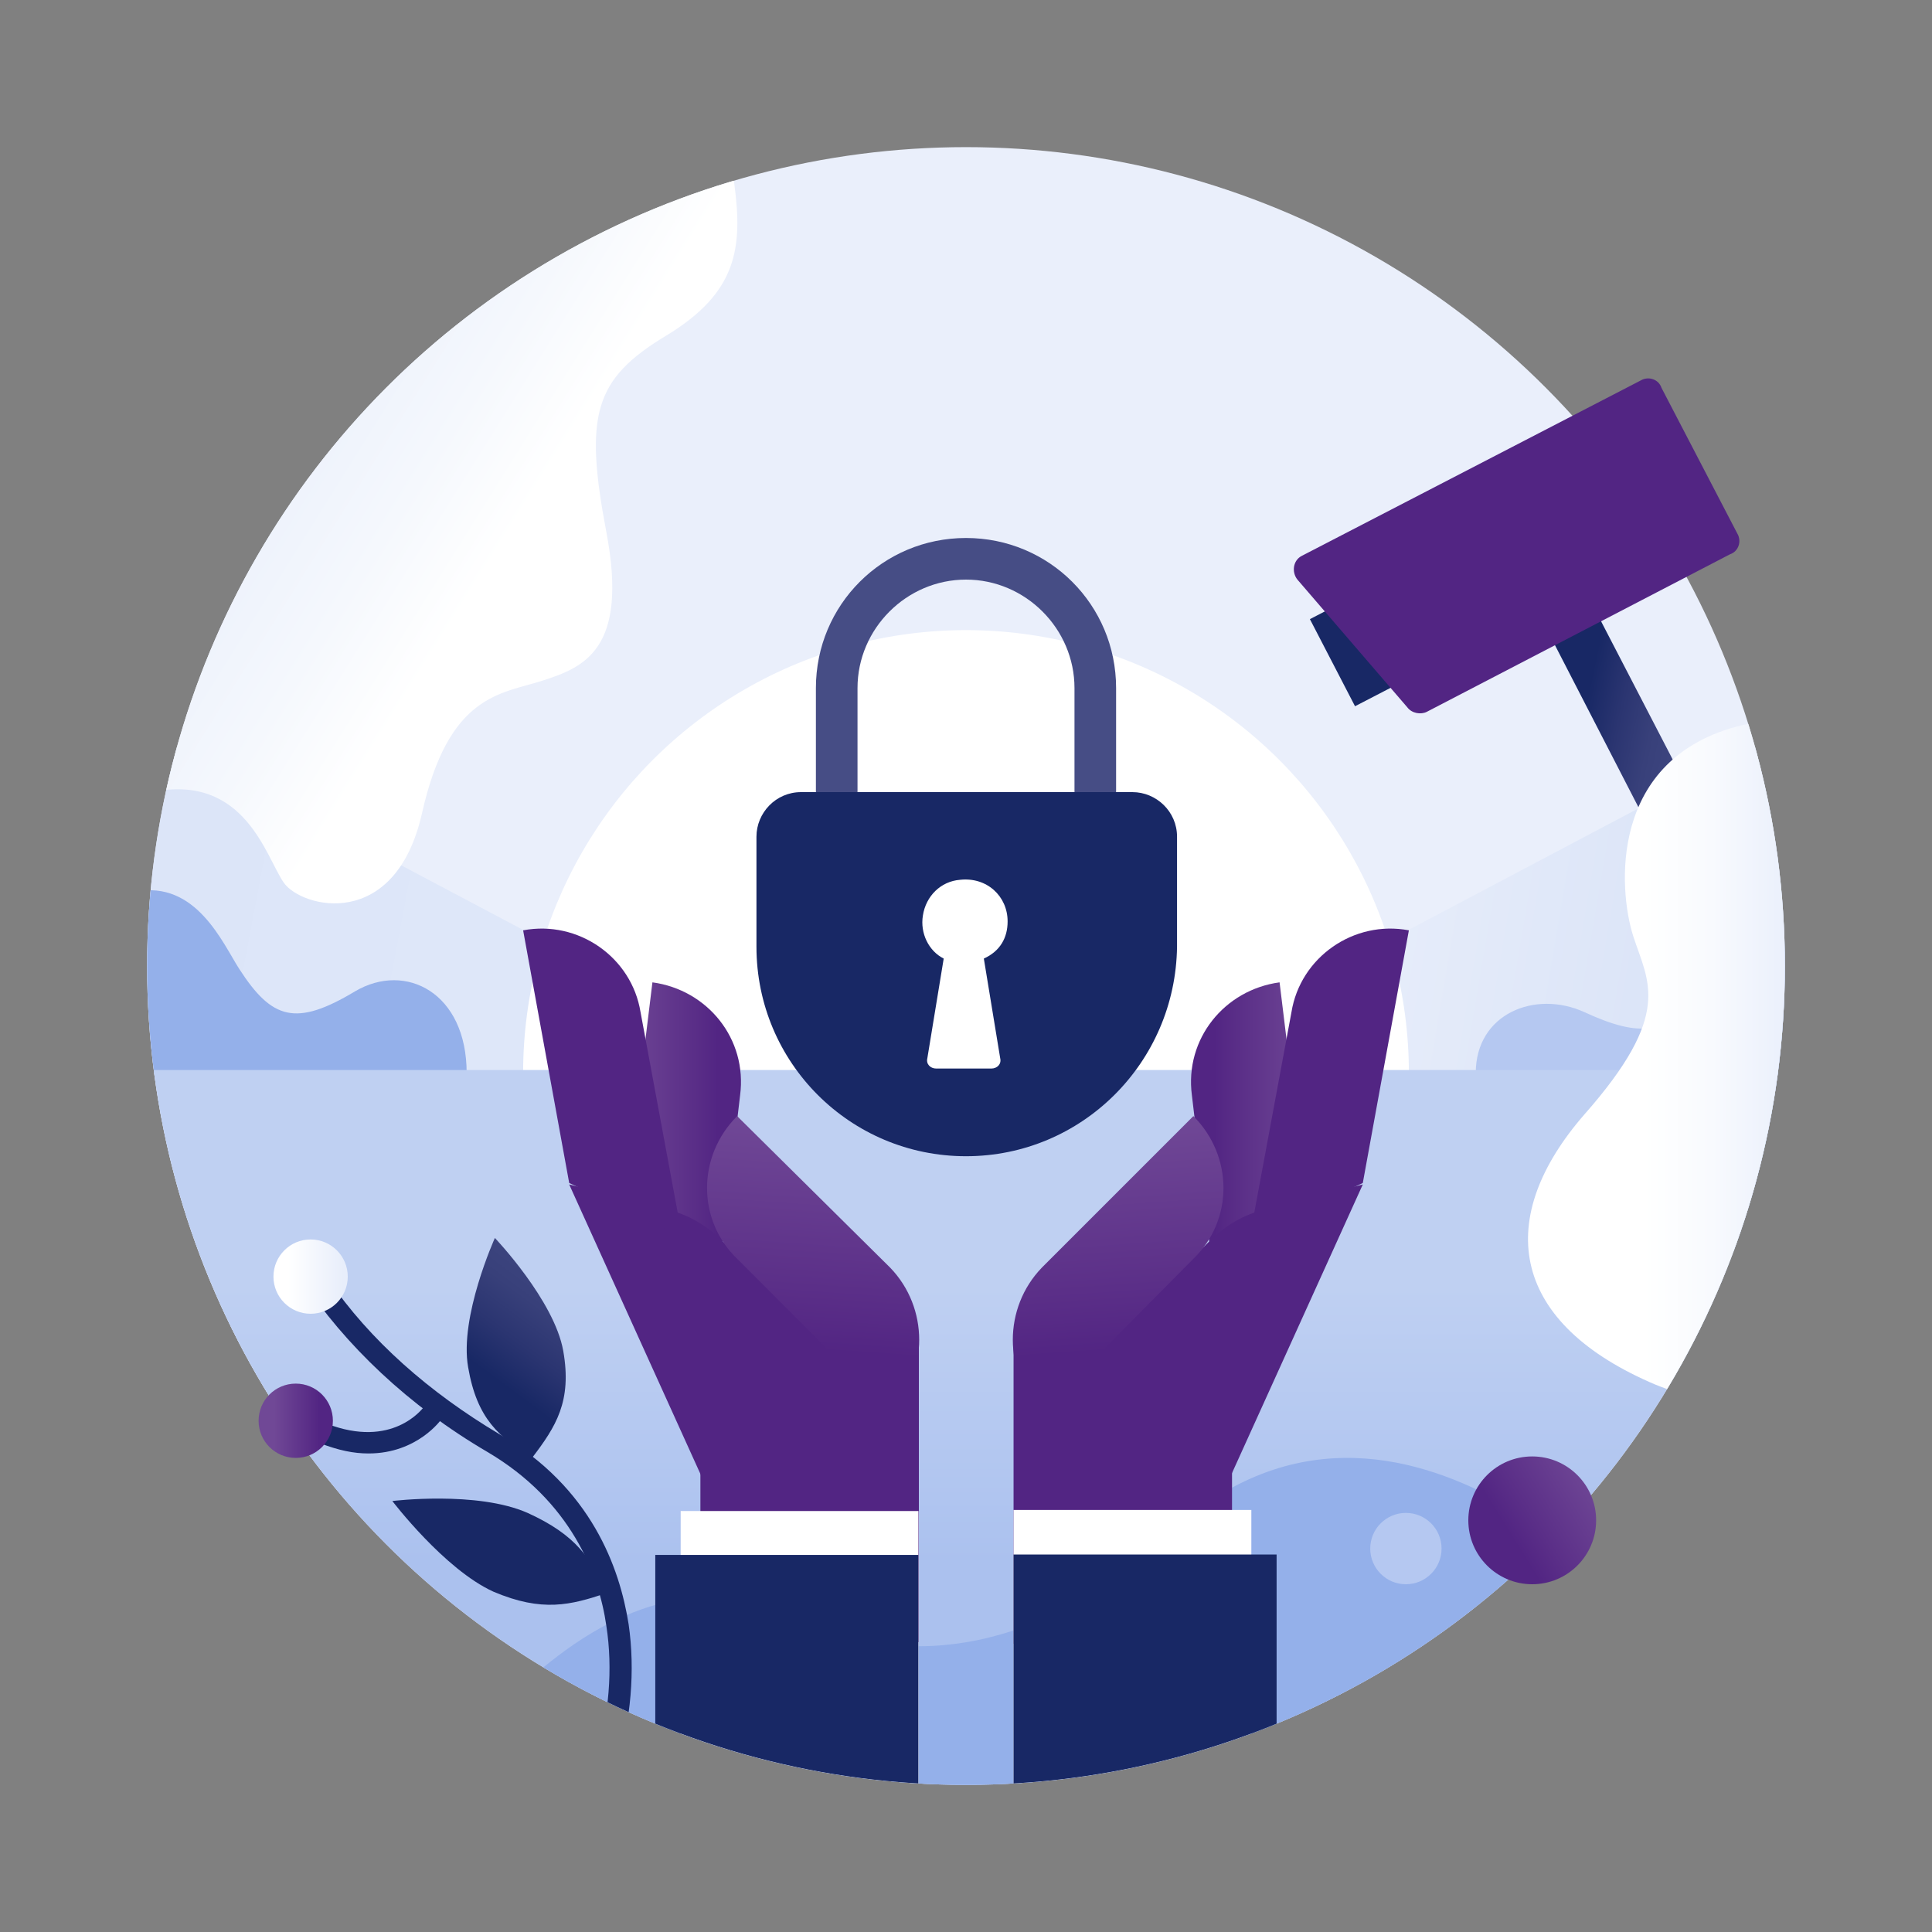 <?xml version="1.0" encoding="utf-8"?>
<!-- Generator: Adobe Illustrator 27.5.0, SVG Export Plug-In . SVG Version: 6.00 Build 0)  -->
<svg version="1.1" id="_x38_-Safety-Security-Environment"
	 xmlns="http://www.w3.org/2000/svg" xmlns:xlink="http://www.w3.org/1999/xlink" x="0px" y="0px" viewBox="0 0 130 130"
	 style="enable-background:new 0 0 130 130;" xml:space="preserve">
<rect x="0" y="0" width="130" height="130" fill="#808080" stroke="none"/>
<style type="text/css">
	.st0{fill:#EAEFFB;}
	
		.st1{clip-path:url(#SVGID_00000118358874598919015010000001765489450793359511_);fill:url(#SVGID_00000031167116402404321410000016392488975745341364_);}
	
		.st2{clip-path:url(#SVGID_00000118358874598919015010000001765489450793359511_);fill:url(#SVGID_00000074416560899297405900000012083578182959476877_);}
	.st3{clip-path:url(#SVGID_00000118358874598919015010000001765489450793359511_);fill:#FFFFFF;}
	
		.st4{clip-path:url(#SVGID_00000118358874598919015010000001765489450793359511_);fill:url(#SVGID_00000149381934419308130120000004925338957100543360_);}
	.st5{clip-path:url(#SVGID_00000118358874598919015010000001765489450793359511_);fill:#B5C8F1;}
	.st6{clip-path:url(#SVGID_00000118358874598919015010000001765489450793359511_);fill:#94B0EA;}
	
		.st7{clip-path:url(#SVGID_00000118358874598919015010000001765489450793359511_);fill:url(#SVGID_00000157993419785516149860000016362517055199519665_);}
	.st8{clip-path:url(#SVGID_00000118358874598919015010000001765489450793359511_);}
	.st9{fill:#522583;}
	.st10{fill:url(#SVGID_00000062158278980635899720000000768593280212647603_);}
	.st11{fill:url(#SVGID_00000149345270472627049700000013570855651501216416_);}
	.st12{fill:#FFFFFF;}
	.st13{fill:#182865;}
	.st14{fill:url(#SVGID_00000114772990752103246400000012082750769981194890_);}
	.st15{fill:url(#SVGID_00000103982414789067942120000017082643175952922497_);}
	
		.st16{clip-path:url(#SVGID_00000118358874598919015010000001765489450793359511_);fill:url(#SVGID_00000102502369808005317700000008379786808850830990_);}
	
		.st17{clip-path:url(#SVGID_00000118358874598919015010000001765489450793359511_);fill:url(#SVGID_00000176001908669750744430000009859662572685418932_);}
	.st18{fill:#464D85;}
	.st19{fill:url(#SVGID_00000132785449745124672310000012595634982461799298_);}
	.st20{fill:url(#SVGID_00000121259503889741893760000001979108111613891999_);}
	.st21{fill:url(#SVGID_00000147215515538097623340000006909557382990928286_);}
	.st22{fill:#B5C8F1;}
	.st23{fill:url(#SVGID_00000168113529782001903800000012371678800528832131_);}
</style>
<circle class="st0" cx="65" cy="65" r="55.1"/>
<g>
	<defs>
		<circle id="SVGID_1_" cx="65" cy="65" r="55.1"/>
	</defs>
	<clipPath id="SVGID_00000029043912201206494340000014985324446148579261_">
		<use xlink:href="#SVGID_1_"  style="overflow:visible;"/>
	</clipPath>
	
		<linearGradient id="SVGID_00000174578641841502714170000003330685289755380112_" gradientUnits="userSpaceOnUse" x1="-6091.602" y1="-962.914" x2="-5983.934" y2="-962.914" gradientTransform="matrix(-1.161 0.311 -0.296 1.571 -7245.85 3463.981)">
		<stop  offset="0.195" style="stop-color:#EAEFFB"/>
		<stop  offset="0.577" style="stop-color:#DFE8F9"/>
		<stop  offset="1" style="stop-color:#DAE3F8"/>
	</linearGradient>
	
		<polygon style="clip-path:url(#SVGID_00000029043912201206494340000014985324446148579261_);fill:url(#SVGID_00000174578641841502714170000003330685289755380112_);" points="
		9.2,48.8 9.2,89.7 54.7,113.7 54.7,72.9 	"/>
	
		<linearGradient id="SVGID_00000078723447791634769120000006446810424876607116_" gradientUnits="userSpaceOnUse" x1="720.683" y1="1240.449" x2="829.567" y2="1248.696" gradientTransform="matrix(0.963 -6.570403e-02 -7.524662e-02 0.868 -541.144 -951.366)">
		<stop  offset="0" style="stop-color:#F2F5FC"/>
		<stop  offset="0.218" style="stop-color:#EBF0FB"/>
		<stop  offset="0.533" style="stop-color:#D8E2F7"/>
		<stop  offset="0.585" style="stop-color:#D4DFF7"/>
	</linearGradient>
	
		<polygon style="clip-path:url(#SVGID_00000029043912201206494340000014985324446148579261_);fill:url(#SVGID_00000078723447791634769120000006446810424876607116_);" points="
		130.1,43.9 58.4,81.8 66.5,110.7 130.1,77.1 	"/>
	
		<circle style="clip-path:url(#SVGID_00000029043912201206494340000014985324446148579261_);fill:#FFFFFF;" cx="65" cy="72.2" r="29.8"/>
	
		<linearGradient id="SVGID_00000005946334835193706100000018169786820101051574_" gradientUnits="userSpaceOnUse" x1="-113.535" y1="157.318" x2="-97.504" y2="163.794" gradientTransform="matrix(0.763 0.123 0.123 0.937 170.432 -88.19)">
		<stop  offset="0.272" style="stop-color:#182865"/>
		<stop  offset="0.44" style="stop-color:#2B3571"/>
		<stop  offset="0.595" style="stop-color:#38407A"/>
		<stop  offset="0.708" style="stop-color:#3C447E"/>
	</linearGradient>
	
		<polygon style="clip-path:url(#SVGID_00000029043912201206494340000014985324446148579261_);fill:url(#SVGID_00000005946334835193706100000018169786820101051574_);" points="
		106.9,40.2 115.4,56.6 112.3,58.3 103.8,41.8 	"/>
	<path style="clip-path:url(#SVGID_00000029043912201206494340000014985324446148579261_);fill:#B5C8F1;" d="M121,63.1
		c-4-0.6-5.8,2.6-6.8,3.9c-2.1,2.5-3.7,2.9-7.6,1.1c-3.3-1.5-7.3,0.1-7.3,4.1c0,0,0,0,0,0H121V63.1z"/>
	<path style="clip-path:url(#SVGID_00000029043912201206494340000014985324446148579261_);fill:#94B0EA;" d="M9.1,60
		c4.1-0.8,5.9,3.5,7,5.2c2.2,3.4,3.8,3.9,7.8,1.5c3.4-2,7.5,0.1,7.5,5.5c0,0,0,0,0,0H9.1V60z"/>
	
		<linearGradient id="SVGID_00000025437660936617003190000018224606074443932605_" gradientUnits="userSpaceOnUse" x1="65.933" y1="127.142" x2="65.933" y2="71.959">
		<stop  offset="0.4" style="stop-color:#ABC1EE"/>
		<stop  offset="0.477" style="stop-color:#B0C5F0"/>
		<stop  offset="0.736" style="stop-color:#BFD0F2"/>
	</linearGradient>
	
		<rect x="5.9" y="72" style="clip-path:url(#SVGID_00000029043912201206494340000014985324446148579261_);fill:url(#SVGID_00000025437660936617003190000018224606074443932605_);" width="120.1" height="55.2"/>
	<path style="clip-path:url(#SVGID_00000029043912201206494340000014985324446148579261_);fill:#94B0EA;" d="M114.7,125
		c-2.3-6.6-1.3-9.5-0.2-12c1.1-2.7-6-7.8-13.8-12.1c-5.8-3.1-14.1-5.2-22.3,2.5s-17.4,9-24.3,5.6c-7-3.5-13.2-0.5-17.9,3.5
		C33.1,115,44,121.1,52,125H114.7z"/>
	<g style="clip-path:url(#SVGID_00000029043912201206494340000014985324446148579261_);">
		<rect x="68.2" y="90.4" class="st9" width="14.7" height="20.2"/>
		
			<linearGradient id="SVGID_00000132067621846179470410000000798629658966359976_" gradientUnits="userSpaceOnUse" x1="88.233" y1="77.545" x2="80.132" y2="77.545">
			<stop  offset="0" style="stop-color:#704896"/>
			<stop  offset="0.585" style="stop-color:#5B2F88"/>
			<stop  offset="0.808" style="stop-color:#522583"/>
		</linearGradient>
		<path style="fill:url(#SVGID_00000132067621846179470410000000798629658966359976_);" d="M88.2,83.3l-2.1-17.2h0
			c-3.7,0.5-6.4,3.8-5.9,7.6L82,88.9L88.2,83.3z"/>
		<path class="st9" d="M85.1,81.4l6.6-1.7l-9.2,20.3l-3.7,3.7L70,94.9l11.4-11.4C82.4,82.5,83.7,81.7,85.1,81.4z"/>
		
			<linearGradient id="SVGID_00000099631128339651429350000000578716892900040601_" gradientUnits="userSpaceOnUse" x1="74.595" y1="75.507" x2="75.927" y2="94.557">
			<stop  offset="0" style="stop-color:#704896"/>
			<stop  offset="0.585" style="stop-color:#5B2F88"/>
			<stop  offset="0.808" style="stop-color:#522583"/>
		</linearGradient>
		<path style="fill:url(#SVGID_00000099631128339651429350000000578716892900040601_);" d="M70.1,85.3l10.2-10.2h0
			c2.7,2.7,2.7,7,0,9.6L70.1,95l0,0C67.5,92.3,67.5,88,70.1,85.3z"/>
		<path class="st9" d="M91.7,79.6l3.1-17h0c-3.7-0.7-7.3,1.8-7.9,5.5l-2.8,15.1L91.7,79.6z"/>
		<rect x="68.2" y="101.6" class="st12" width="16" height="20.2"/>
		<rect x="68.2" y="104.6" class="st13" width="17.7" height="29.5"/>
		
			<rect x="47.2" y="90.4" transform="matrix(-1 -4.493085e-11 4.493085e-11 -1 109.028 200.895)" class="st9" width="14.7" height="20.2"/>
		
			<linearGradient id="SVGID_00000083086431363964401310000003639634699843988622_" gradientUnits="userSpaceOnUse" x1="41.767" y1="77.545" x2="49.868" y2="77.545">
			<stop  offset="0" style="stop-color:#704896"/>
			<stop  offset="0.585" style="stop-color:#5B2F88"/>
			<stop  offset="0.808" style="stop-color:#522583"/>
		</linearGradient>
		<path style="fill:url(#SVGID_00000083086431363964401310000003639634699843988622_);" d="M41.8,83.3l2.1-17.2h0
			c3.7,0.5,6.4,3.8,5.9,7.6L48,88.9L41.8,83.3z"/>
		<path class="st9" d="M44.9,81.4l-6.6-1.7l9.2,20.3l3.7,3.7l8.8-8.8L48.6,83.5C47.6,82.5,46.3,81.7,44.9,81.4z"/>
		
			<linearGradient id="SVGID_00000090995681058741192060000015629491574506995094_" gradientUnits="userSpaceOnUse" x1="-3977.405" y1="75.507" x2="-3976.073" y2="94.557" gradientTransform="matrix(-1 0 0 1 -3922 0)">
			<stop  offset="0" style="stop-color:#704896"/>
			<stop  offset="0.585" style="stop-color:#5B2F88"/>
			<stop  offset="0.808" style="stop-color:#522583"/>
		</linearGradient>
		<path style="fill:url(#SVGID_00000090995681058741192060000015629491574506995094_);" d="M59.9,85.3L49.6,75.1h0
			c-2.7,2.7-2.7,7,0,9.6L59.9,95l0,0C62.5,92.3,62.5,88,59.9,85.3z"/>
		<path class="st9" d="M38.3,79.6l-3.1-17h0c3.7-0.7,7.3,1.8,7.9,5.5l2.8,15.1L38.3,79.6z"/>
		
			<rect x="45.9" y="101.6" transform="matrix(-1 -4.495705e-11 4.495705e-11 -1 107.701 223.473)" class="st12" width="16" height="20.2"/>
		
			<rect x="44.2" y="104.6" transform="matrix(-1 -4.493218e-11 4.493218e-11 -1 105.992 238.726)" class="st13" width="17.7" height="29.5"/>
	</g>
	
		<linearGradient id="SVGID_00000010993864571797361120000011604314096535070399_" gradientUnits="userSpaceOnUse" x1="17.181" y1="25.608" x2="41.816" y2="41.002">
		<stop  offset="0" style="stop-color:#E8EEFB"/>
		<stop  offset="0.444" style="stop-color:#F5F8FD"/>
		<stop  offset="0.69" style="stop-color:#FFFFFF"/>
	</linearGradient>
	
		<path style="clip-path:url(#SVGID_00000029043912201206494340000014985324446148579261_);fill:url(#SVGID_00000010993864571797361120000011604314096535070399_);" d="
		M10.2,53.3c6.3-1.3,7.7,4.4,8.9,6.1c1.2,1.7,7.5,3.3,9.3-4.7s5.3-8,8.1-8.9s5.8-2.1,4.3-10s-0.8-10.3,4-13.2s5.2-5.9,4.6-10.3
		C48.9,8,20.1,21,20.1,21S7.4,53.7,8,53.6C8.6,53.6,10.2,53.3,10.2,53.3z"/>
	
		<linearGradient id="SVGID_00000098221740432112210120000013274148519461185665_" gradientUnits="userSpaceOnUse" x1="102.767" y1="73.15" x2="123.579" y2="73.15">
		<stop  offset="0.377" style="stop-color:#FFFFFF"/>
		<stop  offset="0.597" style="stop-color:#F8FAFE"/>
		<stop  offset="0.879" style="stop-color:#E8EEFB"/>
	</linearGradient>
	
		<path style="clip-path:url(#SVGID_00000029043912201206494340000014985324446148579261_);fill:url(#SVGID_00000098221740432112210120000013274148519461185665_);" d="
		M122,73.6c-1.1,5.4-2.6,18.6-4.5,23.9c-4.7-4.3-4.5-3.6-6.5-4.5c-9.5-4.2-10.4-11.1-4.4-18c6-6.8,4.3-8.9,3.3-12
		c-1-3.1-1.7-12,7.3-14.2C125.8,46.8,123.8,64.6,122,73.6z"/>
	<g style="clip-path:url(#SVGID_00000029043912201206494340000014985324446148579261_);">
		<path class="st13" d="M42.3,109.3c-0.6-3.8-2.5-9.2-8.7-12.8c-4.7-2.8-8.7-6.3-11.5-10.4h-1.8c2.9,4.4,7.2,8.5,12.5,11.6
			c5.6,3.3,7.5,8.2,8,11.7c0.9,5.8-1.1,12.5-5,16.6l1.1,1C41.1,122.7,43.2,115.5,42.3,109.3z"/>
	</g>
</g>
<g>
	<g>
		<path class="st18" d="M75.1,60.6H54.9V46.3c0-5.6,4.5-10.1,10.1-10.1c5.6,0,10.1,4.5,10.1,10.1V60.6z M57.7,57.8h14.6V46.3
			c0-4-3.3-7.3-7.3-7.3c-4,0-7.3,3.3-7.3,7.3V57.8z"/>
	</g>
	<path class="st13" d="M65,77.8L65,77.8c-7.8,0-14.1-6.3-14.1-14.1v-7.4c0-1.6,1.3-3,3-3h22.3c1.6,0,3,1.3,3,3v7.4
		C79.1,71.5,72.8,77.8,65,77.8z"/>
	<path class="st12" d="M67.8,62c0-1.7-1.4-3-3.2-2.8c-1.3,0.1-2.3,1.1-2.5,2.4c-0.2,1.2,0.4,2.4,1.4,2.9c0,0,0,0,0,0l-1.1,6.7
		c-0.1,0.4,0.2,0.7,0.6,0.7h3.7c0.4,0,0.7-0.3,0.6-0.7l-1.1-6.7c0,0,0,0,0,0C67.3,64,67.8,63.1,67.8,62z"/>
</g>
<g>
	
		<rect x="88.7" y="36.9" transform="matrix(-0.888 0.46 -0.46 -0.888 203.344 30.977)" class="st13" width="18.5" height="6.6"/>
	<path class="st9" d="M87.6,37.4l22.8-11.8c0.5-0.3,1.2-0.1,1.4,0.5l5.1,9.8c0.3,0.5,0.1,1.2-0.5,1.4L96,47.9
		c-0.4,0.2-1,0.1-1.3-0.3L87.3,39C86.9,38.5,87,37.7,87.6,37.4z"/>
</g>
<g>
	
		<linearGradient id="SVGID_00000031203145752570780490000003999183828097780880_" gradientUnits="userSpaceOnUse" x1="18.342" y1="85.852" x2="23.416" y2="85.852">
		<stop  offset="0.203" style="stop-color:#FFFFFF"/>
		<stop  offset="0.946" style="stop-color:#E8EEFB"/>
	</linearGradient>
	<circle style="fill:url(#SVGID_00000031203145752570780490000003999183828097780880_);" cx="20.9" cy="85.9" r="2.5"/>
	
		<linearGradient id="SVGID_00000011025946791379428150000010707079829866217366_" gradientUnits="userSpaceOnUse" x1="-700.726" y1="352.874" x2="-693.336" y2="345.484" gradientTransform="matrix(0.989 -0.147 0.147 0.989 672.762 -356.94)">
		<stop  offset="0.272" style="stop-color:#182865"/>
		<stop  offset="0.552" style="stop-color:#2B3571"/>
		<stop  offset="0.812" style="stop-color:#38407A"/>
		<stop  offset="1" style="stop-color:#3C447E"/>
	</linearGradient>
	<path style="fill:url(#SVGID_00000011025946791379428150000010707079829866217366_);" d="M33.3,83.3c0,0,4,4.2,4.6,7.6
		c0.6,3.4-0.5,5.1-2.1,7.2c-2.2-1.4-3.7-2.6-4.3-6.1C30.9,88.6,33.3,83.3,33.3,83.3z"/>
	<path class="st13" d="M26.4,101c0,0,3.5,4.6,6.8,6.1c3.3,1.4,5.2,0.9,7.6,0.1c-1-2.3-2-3.9-5.3-5.4C32.1,100.3,26.4,101,26.4,101z"
		/>
	<g>
		<path class="st13" d="M24.8,97.8c-1,0-2-0.2-3.3-0.7l0.5-1.3c4.4,1.7,6.4-1,6.5-1.1l1.2,0.8C29.7,95.5,28.1,97.8,24.8,97.8z"/>
	</g>
	
		<linearGradient id="SVGID_00000163042823196141388340000017089198695539918464_" gradientUnits="userSpaceOnUse" x1="17.388" y1="95.642" x2="22.462" y2="95.642">
		<stop  offset="0.21" style="stop-color:#704896"/>
		<stop  offset="0.643" style="stop-color:#5B2F88"/>
		<stop  offset="0.808" style="stop-color:#522583"/>
	</linearGradient>
	<circle style="fill:url(#SVGID_00000163042823196141388340000017089198695539918464_);" cx="19.9" cy="95.6" r="2.5"/>
</g>
<circle class="st22" cx="94.6" cy="104.2" r="2.4"/>
<linearGradient id="SVGID_00000067218815481454066390000003551454824918832010_" gradientUnits="userSpaceOnUse" x1="-974.139" y1="-9797.308" x2="-965.519" y2="-9797.308" gradientTransform="matrix(-0.849 0.528 -0.528 -0.849 -5893.642 -7705.83)">
	<stop  offset="0" style="stop-color:#704896"/>
	<stop  offset="0.585" style="stop-color:#5B2F88"/>
	<stop  offset="0.808" style="stop-color:#522583"/>
</linearGradient>
<circle style="fill:url(#SVGID_00000067218815481454066390000003551454824918832010_);" cx="103.1" cy="102.3" r="4.3"/>
<g>
</g>
<g>
</g>
<g>
</g>
<g>
</g>
<g>
</g>
<g>
</g>
<g>
</g>
<g>
</g>
<g>
</g>
<g>
</g>
<g>
</g>
<g>
</g>
<g>
</g>
<g>
</g>
<g>
</g>
</svg>
